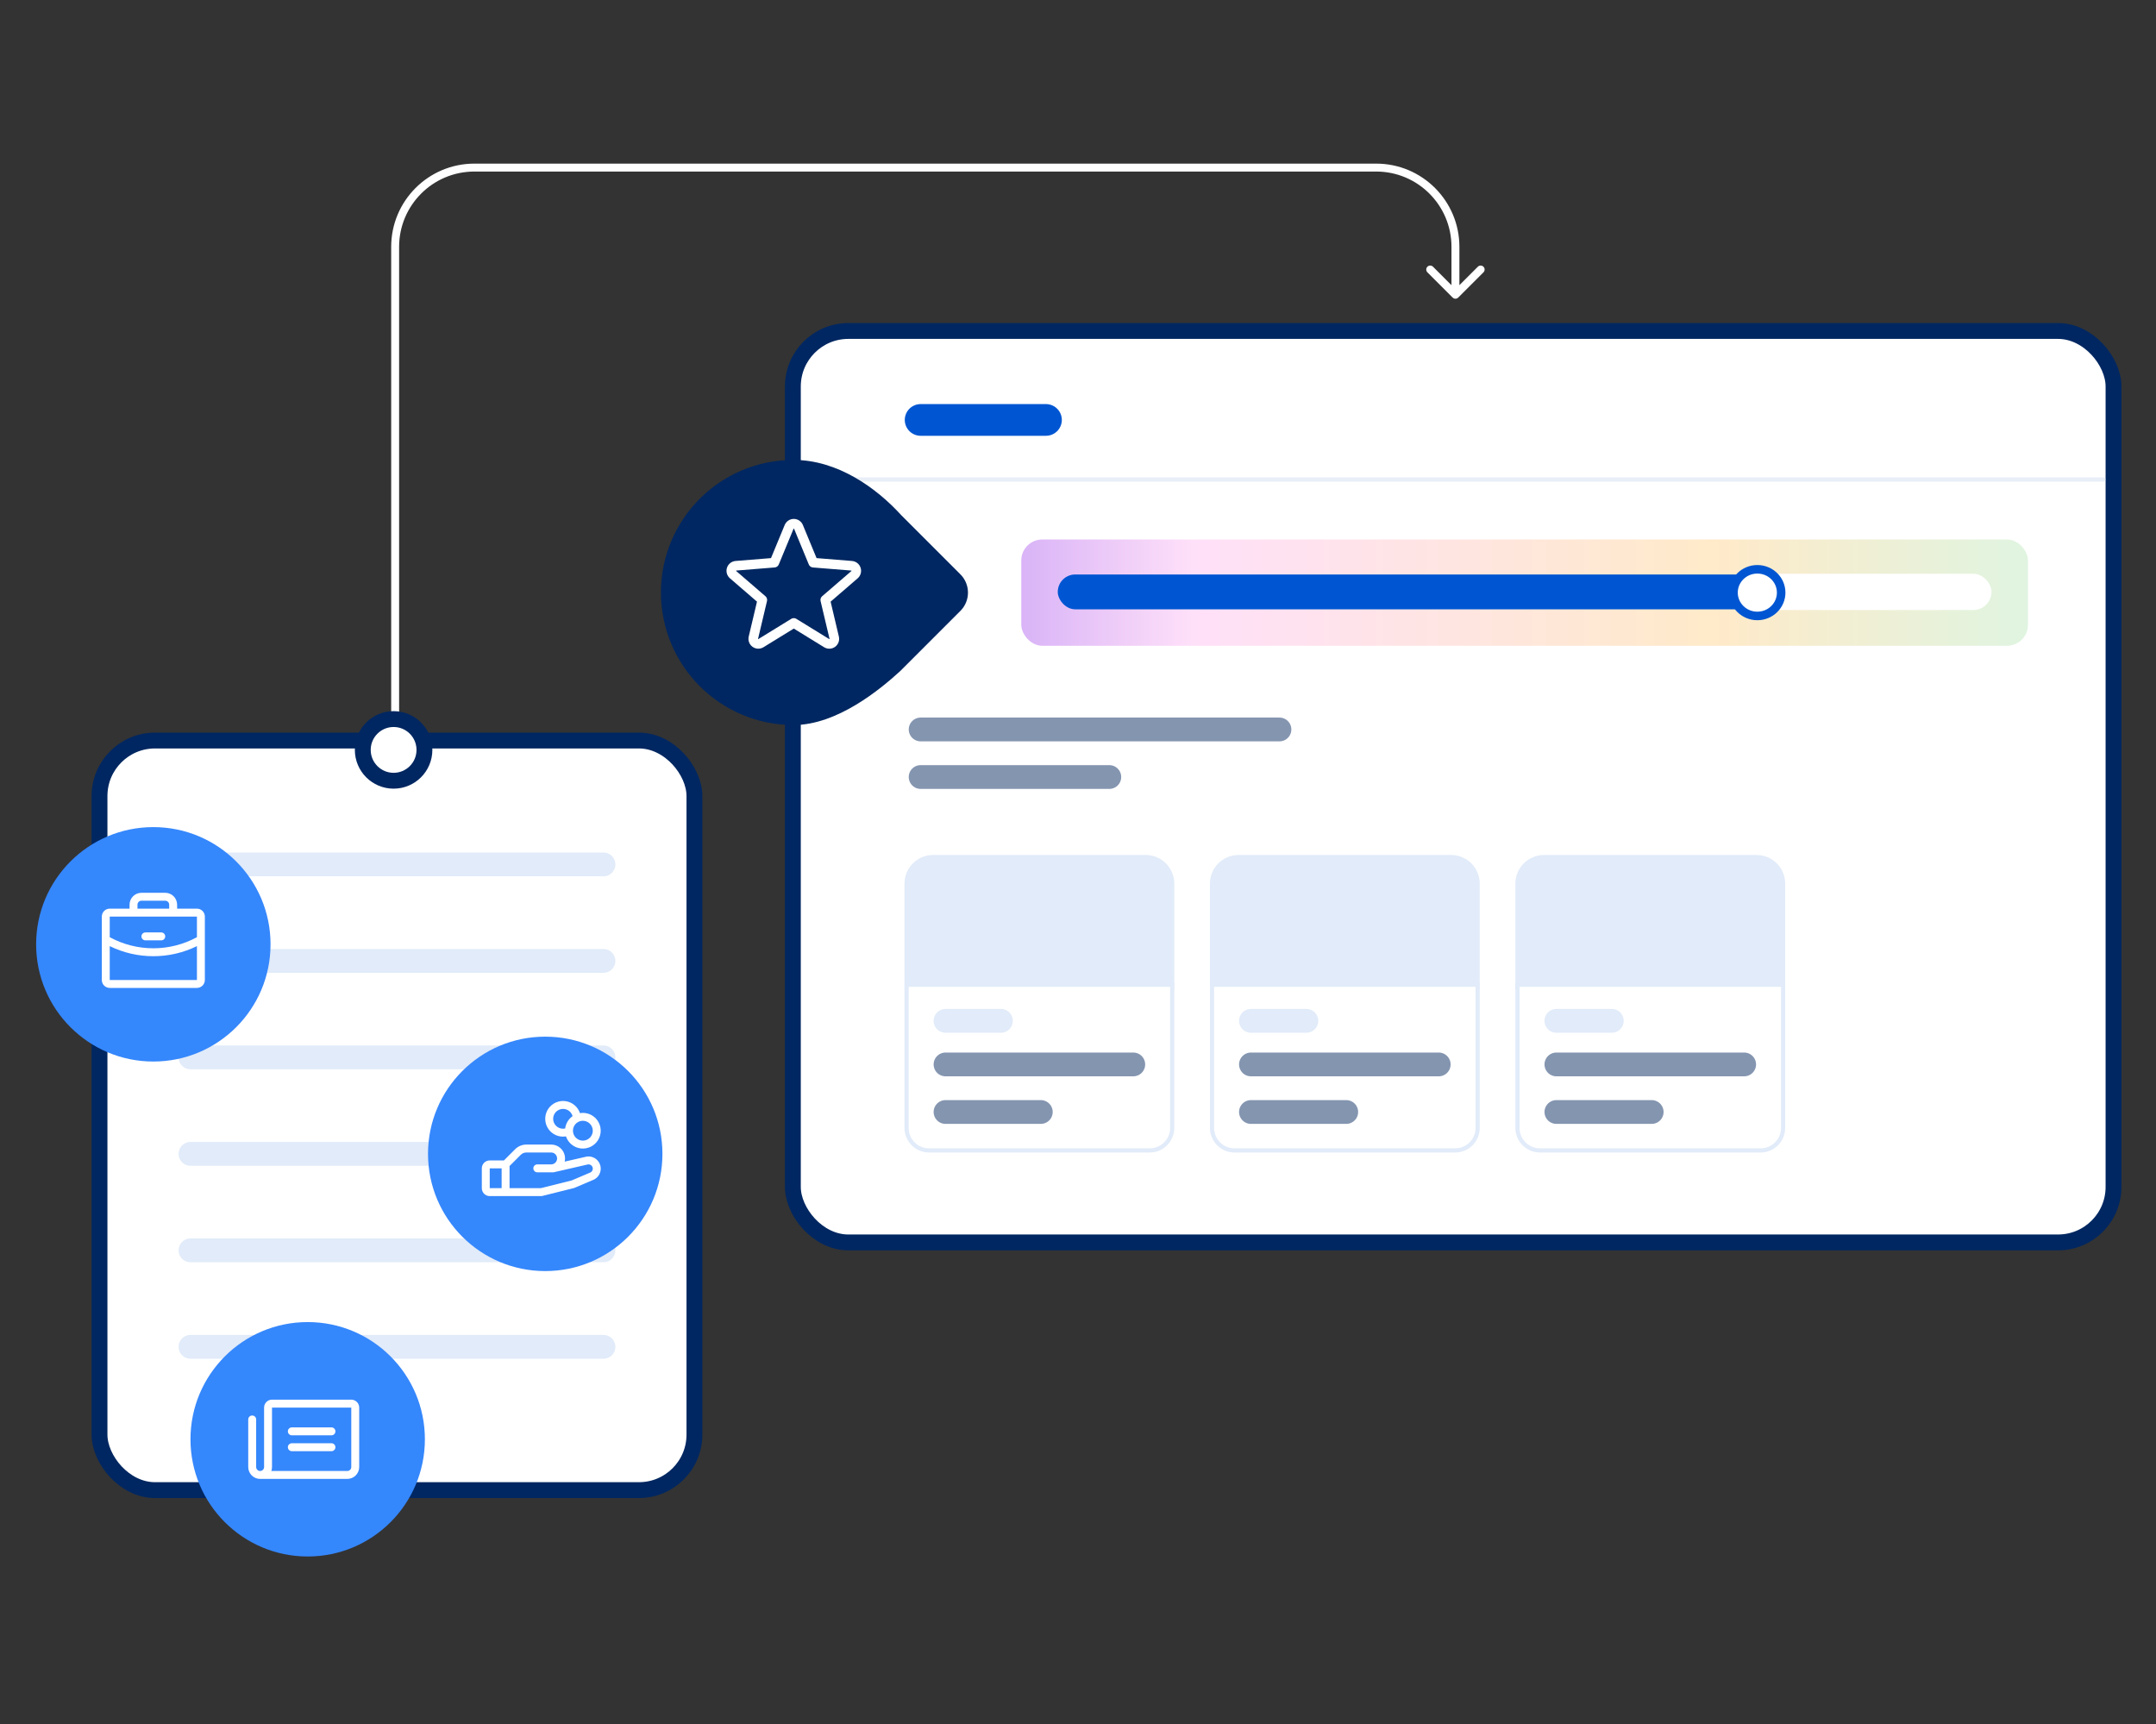 <svg width="544" height="435" viewBox="0 0 544 435" fill="none" xmlns="http://www.w3.org/2000/svg">
<rect x="0" y="0" width="544" height="435" fill="#333333" stroke="none"/>
<path d="M366.527 75.075C366.918 75.466 367.551 75.466 367.941 75.075L374.305 68.712C374.696 68.321 374.696 67.688 374.305 67.297C373.915 66.907 373.282 66.907 372.891 67.297L367.234 72.954L361.577 67.297C361.187 66.907 360.554 66.907 360.163 67.297C359.773 67.688 359.773 68.321 360.163 68.712L366.527 75.075ZM99.703 189.799H100.703V62.283H99.703H98.703V189.799H99.703ZM119.703 42.283V43.283H347.234V42.283V41.283H119.703V42.283ZM367.234 62.283H366.234V74.368H367.234H368.234V62.283H367.234ZM347.234 42.283V43.283C357.728 43.283 366.234 51.789 366.234 62.283H367.234H368.234C368.234 50.685 358.832 41.283 347.234 41.283V42.283ZM99.703 62.283H100.703C100.703 51.789 109.209 43.283 119.703 43.283V42.283V41.283C108.105 41.283 98.703 50.685 98.703 62.283H99.703Z" fill="white"/>
<rect x="25.108" y="186.844" width="150.11" height="189.127" rx="14" fill="white" stroke="#002761" stroke-width="4"/>
<path d="M48.061 218.103H152.266" stroke="#E1EBF9" stroke-width="6" stroke-linecap="round"/>
<path d="M48.061 242.446H152.266" stroke="#E1EBF9" stroke-width="6" stroke-linecap="round"/>
<path d="M48.061 291.132H152.266" stroke="#E1EBF9" stroke-width="6" stroke-linecap="round"/>
<path d="M48.061 266.789H152.266" stroke="#E1EBF9" stroke-width="6" stroke-linecap="round"/>
<path d="M48.061 315.475H152.266" stroke="#E1EBF9" stroke-width="6" stroke-linecap="round"/>
<path d="M48.061 339.818H152.266" stroke="#E1EBF9" stroke-width="6" stroke-linecap="round"/>
<path d="M99.315 181.428C103.611 181.428 107.094 184.911 107.094 189.208C107.093 193.505 103.611 196.988 99.315 196.988C95.019 196.988 91.536 193.505 91.536 189.208C91.536 184.911 95.019 181.428 99.315 181.428Z" fill="white" stroke="#002761" stroke-width="4"/>
<circle cx="137.57" cy="291.132" r="29.573" fill="#3587FC"/>
<g clip-path="url(#clip0_39322_1640)">
<path d="M150.361 292.419C149.989 292.133 149.556 291.936 149.095 291.844C148.635 291.753 148.159 291.768 147.706 291.89L142.476 293.093C142.598 292.579 142.601 292.044 142.487 291.528C142.373 291.013 142.143 290.53 141.815 290.115C141.487 289.701 141.07 289.366 140.595 289.136C140.119 288.906 139.598 288.787 139.07 288.787H132.812C132.287 288.785 131.766 288.888 131.281 289.089C130.795 289.29 130.354 289.585 129.983 289.958L127.156 292.787H123.57C123.039 292.787 122.531 292.997 122.155 293.372C121.78 293.747 121.57 294.256 121.57 294.787V299.787C121.57 300.317 121.78 300.826 122.155 301.201C122.531 301.576 123.039 301.787 123.57 301.787H136.57C136.651 301.787 136.733 301.777 136.812 301.757L144.812 299.757C144.863 299.744 144.913 299.728 144.961 299.707L149.82 297.639L149.875 297.614C150.342 297.381 150.742 297.032 151.037 296.602C151.332 296.171 151.512 295.673 151.562 295.153C151.611 294.633 151.527 294.11 151.318 293.631C151.108 293.153 150.781 292.736 150.366 292.419H150.361ZM123.57 294.787H126.57V299.787H123.57V294.787ZM148.998 295.813L144.248 297.835L136.445 299.787H128.57V294.2L131.398 291.373C131.583 291.186 131.804 291.038 132.046 290.938C132.289 290.837 132.549 290.786 132.812 290.787H139.07C139.468 290.787 139.849 290.945 140.13 291.226C140.412 291.507 140.57 291.889 140.57 292.287C140.57 292.684 140.412 293.066 140.13 293.347C139.849 293.629 139.468 293.787 139.07 293.787H135.57C135.304 293.787 135.05 293.892 134.863 294.08C134.675 294.267 134.57 294.521 134.57 294.787C134.57 295.052 134.675 295.306 134.863 295.494C135.05 295.681 135.304 295.787 135.57 295.787H139.57C139.645 295.786 139.72 295.778 139.793 295.762L148.168 293.835L148.207 293.825C148.463 293.754 148.736 293.78 148.973 293.899C149.211 294.017 149.396 294.219 149.494 294.465C149.592 294.712 149.595 294.986 149.503 295.235C149.411 295.484 149.23 295.689 148.995 295.813H148.998ZM142.07 286.787C142.317 286.787 142.563 286.767 142.807 286.727C143.081 287.541 143.583 288.26 144.253 288.798C144.923 289.337 145.733 289.672 146.587 289.765C147.441 289.857 148.304 289.703 149.074 289.321C149.844 288.939 150.488 288.344 150.93 287.607C151.372 286.871 151.595 286.022 151.57 285.163C151.546 284.304 151.276 283.47 150.793 282.76C150.309 282.049 149.633 281.492 148.843 281.154C148.053 280.816 147.182 280.711 146.335 280.852C146.071 280.067 145.595 279.37 144.961 278.838C144.326 278.306 143.558 277.96 142.739 277.837C141.92 277.714 141.083 277.819 140.321 278.14C139.558 278.462 138.898 278.988 138.415 279.661C137.932 280.333 137.644 281.125 137.582 281.951C137.52 282.777 137.688 283.603 138.065 284.34C138.443 285.077 139.017 285.695 139.723 286.127C140.43 286.558 141.242 286.787 142.07 286.787ZM149.57 285.287C149.57 285.781 149.423 286.264 149.148 286.676C148.874 287.087 148.483 287.407 148.026 287.596C147.57 287.786 147.067 287.835 146.582 287.739C146.097 287.642 145.652 287.404 145.302 287.054C144.952 286.705 144.714 286.259 144.618 285.774C144.521 285.289 144.571 284.787 144.76 284.33C144.949 283.873 145.27 283.483 145.681 283.208C146.092 282.933 146.575 282.787 147.07 282.787C147.733 282.787 148.369 283.05 148.837 283.519C149.306 283.988 149.57 284.624 149.57 285.287ZM142.07 279.787C142.615 279.787 143.145 279.966 143.58 280.295C144.014 280.625 144.329 281.088 144.476 281.613C143.964 281.973 143.532 282.437 143.21 282.973C142.887 283.51 142.679 284.108 142.601 284.729C142.426 284.767 142.248 284.786 142.07 284.787C141.407 284.787 140.771 284.523 140.302 284.054C139.833 283.586 139.57 282.95 139.57 282.287C139.57 281.624 139.833 280.988 140.302 280.519C140.771 280.05 141.407 279.787 142.07 279.787Z" fill="white"/>
</g>
<circle cx="77.634" cy="363.145" r="29.573" fill="#3587FC"/>
<path d="M72.634 361.145C72.634 360.879 72.739 360.625 72.927 360.437C73.115 360.25 73.369 360.145 73.634 360.145H83.634C83.899 360.145 84.154 360.25 84.341 360.437C84.529 360.625 84.634 360.879 84.634 361.145C84.634 361.41 84.529 361.664 84.341 361.852C84.154 362.039 83.899 362.145 83.634 362.145H73.634C73.369 362.145 73.115 362.039 72.927 361.852C72.739 361.664 72.634 361.41 72.634 361.145ZM73.634 366.145H83.634C83.899 366.145 84.154 366.039 84.341 365.852C84.529 365.664 84.634 365.41 84.634 365.145C84.634 364.879 84.529 364.625 84.341 364.437C84.154 364.25 83.899 364.145 83.634 364.145H73.634C73.369 364.145 73.115 364.25 72.927 364.437C72.739 364.625 72.634 364.879 72.634 365.145C72.634 365.41 72.739 365.664 72.927 365.852C73.115 366.039 73.369 366.145 73.634 366.145ZM90.634 355.145V370.145C90.634 370.94 90.318 371.703 89.755 372.266C89.193 372.828 88.43 373.145 87.634 373.145H65.634C64.841 373.145 64.08 372.83 63.518 372.271C62.955 371.711 62.638 370.952 62.634 370.158V358.145C62.634 357.879 62.739 357.625 62.927 357.437C63.114 357.25 63.369 357.145 63.634 357.145C63.899 357.145 64.154 357.25 64.341 357.437C64.529 357.625 64.634 357.879 64.634 358.145V370.145C64.634 370.41 64.739 370.664 64.927 370.852C65.115 371.039 65.369 371.145 65.634 371.145C65.899 371.145 66.154 371.039 66.341 370.852C66.529 370.664 66.634 370.41 66.634 370.145V355.145C66.634 354.614 66.845 354.105 67.22 353.73C67.595 353.355 68.104 353.145 68.634 353.145H88.634C89.165 353.145 89.673 353.355 90.048 353.73C90.423 354.105 90.634 354.614 90.634 355.145ZM88.634 355.145H68.634V370.145C68.635 370.485 68.577 370.823 68.463 371.145H87.634C87.899 371.145 88.154 371.039 88.341 370.852C88.529 370.664 88.634 370.41 88.634 370.145V355.145Z" fill="white"/>
<circle cx="38.689" cy="238.261" r="29.573" fill="#3587FC"/>
<path d="M49.689 229.261H44.689V228.261C44.689 227.465 44.373 226.702 43.811 226.139C43.248 225.577 42.485 225.261 41.689 225.261H35.689C34.894 225.261 34.131 225.577 33.568 226.139C33.005 226.702 32.689 227.465 32.689 228.261V229.261H27.689C27.159 229.261 26.65 229.471 26.275 229.847C25.9 230.222 25.689 230.73 25.689 231.261V247.261C25.689 247.791 25.9 248.3 26.275 248.675C26.65 249.05 27.159 249.261 27.689 249.261H49.689C50.22 249.261 50.728 249.05 51.103 248.675C51.479 248.3 51.689 247.791 51.689 247.261V231.261C51.689 230.73 51.479 230.222 51.103 229.847C50.728 229.471 50.22 229.261 49.689 229.261ZM34.689 228.261C34.689 227.996 34.795 227.741 34.982 227.554C35.17 227.366 35.424 227.261 35.689 227.261H41.689C41.955 227.261 42.209 227.366 42.396 227.554C42.584 227.741 42.689 227.996 42.689 228.261V229.261H34.689V228.261ZM49.689 231.261V236.462C46.314 238.299 42.532 239.261 38.689 239.261C34.847 239.261 31.065 238.3 27.689 236.463V231.261H49.689ZM49.689 247.261H27.689V238.716C31.114 240.391 34.877 241.261 38.689 241.261C42.502 241.261 46.264 240.39 49.689 238.714V247.261ZM35.689 236.261C35.689 235.996 35.795 235.741 35.982 235.554C36.17 235.366 36.424 235.261 36.689 235.261H40.689C40.955 235.261 41.209 235.366 41.396 235.554C41.584 235.741 41.689 235.996 41.689 236.261C41.689 236.526 41.584 236.78 41.396 236.968C41.209 237.155 40.955 237.261 40.689 237.261H36.689C36.424 237.261 36.17 237.155 35.982 236.968C35.795 236.78 35.689 236.526 35.689 236.261Z" fill="white"/>
<rect x="200.055" y="83.508" width="333.227" height="229.967" rx="14" fill="white" stroke="#002761" stroke-width="4"/>
<path d="M202.486 120.99L530.677 120.99" stroke="#E9EEF7" stroke-width="1.076" stroke-linecap="round"/>
<path d="M232.292 105.953H263.918" stroke="#0056D2" stroke-width="8" stroke-linecap="round"/>
<path d="M228.226 222.953C228.226 218.958 231.464 215.719 235.459 215.719H289.06C293.055 215.719 296.294 218.958 296.294 222.953V249.604H228.226V222.953Z" fill="#E1EBF9"/>
<path d="M295.772 248.467V284.587C295.771 287.722 293.229 290.265 290.094 290.265H234.426C231.29 290.265 228.748 287.722 228.748 284.587V248.467H295.772Z" fill="white" stroke="#E1EBF9" stroke-width="1.045"/>
<path d="M238.572 268.566H285.948" stroke="#8495B0" stroke-width="6" stroke-linecap="round"/>
<path d="M238.572 280.566H262.616" stroke="#8495B0" stroke-width="6" stroke-linecap="round"/>
<path d="M238.572 257.566H252.549" stroke="#E1EBF9" stroke-width="6" stroke-linecap="round"/>
<path d="M305.294 222.953C305.294 218.958 308.533 215.719 312.528 215.719H366.129C370.124 215.719 373.362 218.958 373.362 222.953V249.604H305.294V222.953Z" fill="#E1EBF9"/>
<path d="M372.84 248.467V284.587C372.84 287.722 370.298 290.265 367.162 290.265H311.494C308.359 290.265 305.817 287.722 305.817 284.587V248.467H372.84Z" fill="white" stroke="#E1EBF9" stroke-width="1.045"/>
<path d="M315.64 268.566H363.016" stroke="#8495B0" stroke-width="6" stroke-linecap="round"/>
<path d="M315.64 280.566H339.684" stroke="#8495B0" stroke-width="6" stroke-linecap="round"/>
<path d="M315.64 257.566H329.618" stroke="#E1EBF9" stroke-width="6" stroke-linecap="round"/>
<path d="M382.362 222.953C382.362 218.958 385.601 215.719 389.596 215.719H443.197C447.192 215.719 450.431 218.958 450.431 222.953V249.604H382.362V222.953Z" fill="#E1EBF9"/>
<path d="M449.908 248.467V284.587C449.908 287.722 447.366 290.265 444.231 290.265H388.563C385.427 290.265 382.885 287.722 382.885 284.587V248.467H449.908Z" fill="white" stroke="#E1EBF9" stroke-width="1.045"/>
<path d="M392.708 268.566H440.085" stroke="#8495B0" stroke-width="6" stroke-linecap="round"/>
<path d="M392.708 280.566H416.752" stroke="#8495B0" stroke-width="6" stroke-linecap="round"/>
<path d="M392.708 257.566H406.686" stroke="#E1EBF9" stroke-width="6" stroke-linecap="round"/>
<path d="M232.292 184.048H322.832" stroke="#8495B0" stroke-width="6" stroke-linecap="round"/>
<path d="M232.292 196.048H279.901" stroke="#8495B0" stroke-width="6" stroke-linecap="round"/>
<rect x="257.693" y="136.118" width="254.004" height="26.814" rx="5.285" fill="url(#paint0_linear_39322_1640)"/>
<rect width="199.841" height="8.788" rx="4.394" transform="matrix(1 0 -0.001 1 266.899 144.948)" fill="#0056D2"/>
<rect width="57.688" height="9.157" rx="4.579" transform="matrix(1 0 -0.001 1 444.81 144.763)" fill="white"/>
<path d="M443.409 143.64C446.748 143.64 449.422 146.293 449.422 149.525C449.422 152.757 446.748 155.411 443.409 155.411C440.07 155.411 437.396 152.757 437.396 149.525C437.396 146.293 440.07 143.64 443.409 143.64Z" fill="white" stroke="#0056D2" stroke-width="2.152"/>
<path d="M200.216 116.041C181.743 116.041 166.768 131.016 166.768 149.489C166.768 167.962 181.743 182.937 200.216 182.937C211.281 182.937 222.185 173.861 227.179 169.285L242.326 154.138C244.874 151.589 244.875 147.457 242.326 144.908L227.361 129.942C221.191 123.163 211.392 116.041 200.216 116.041Z" fill="#002761"/>
<path d="M183.431 143.246C183.583 142.78 183.869 142.369 184.254 142.065C184.639 141.762 185.105 141.579 185.593 141.539L194.539 140.817L197.993 132.465C198.18 132.009 198.498 131.62 198.906 131.346C199.315 131.072 199.796 130.926 200.288 130.926C200.78 130.926 201.261 131.072 201.669 131.346C202.078 131.62 202.396 132.009 202.583 132.465L206.034 140.816L214.984 141.539C215.473 141.581 215.94 141.765 216.325 142.071C216.709 142.376 216.996 142.788 217.147 143.255C217.299 143.722 217.309 144.224 217.177 144.697C217.045 145.17 216.776 145.594 216.405 145.915L209.582 151.802L211.66 160.606C211.777 161.084 211.748 161.586 211.579 162.048C211.409 162.51 211.106 162.911 210.708 163.201C210.31 163.49 209.835 163.655 209.343 163.674C208.851 163.693 208.365 163.565 207.946 163.308L200.289 158.595L192.627 163.308C192.208 163.562 191.723 163.687 191.232 163.667C190.742 163.647 190.269 163.482 189.872 163.193C189.475 162.904 189.173 162.504 189.003 162.044C188.833 161.583 188.803 161.083 188.917 160.606L191.003 151.801L184.18 145.913C183.806 145.593 183.534 145.168 183.401 144.694C183.268 144.219 183.278 143.715 183.431 143.246ZM185.757 144.076L193.141 150.444C193.31 150.589 193.435 150.778 193.503 150.989C193.572 151.201 193.581 151.427 193.529 151.643L191.273 161.165C191.267 161.178 191.267 161.193 191.272 161.207C191.276 161.22 191.286 161.231 191.299 161.238C191.326 161.259 191.334 161.255 191.357 161.238L199.653 156.136C199.844 156.018 200.064 155.956 200.289 155.956C200.513 155.956 200.733 156.018 200.924 156.136L209.221 161.241C209.243 161.255 209.25 161.259 209.278 161.241C209.291 161.234 209.301 161.223 209.306 161.21C209.311 161.196 209.31 161.181 209.304 161.168L207.048 151.646C206.997 151.43 207.006 151.204 207.074 150.992C207.143 150.781 207.268 150.592 207.436 150.447L214.82 144.079C214.838 144.064 214.855 144.05 214.84 144.003C214.825 143.956 214.813 143.962 214.79 143.959L205.098 143.177C204.876 143.158 204.663 143.078 204.483 142.945C204.304 142.813 204.164 142.634 204.079 142.428L200.346 133.389C200.334 133.364 200.33 133.352 200.293 133.352C200.257 133.352 200.252 133.364 200.24 133.389L196.498 142.428C196.413 142.634 196.272 142.813 196.092 142.945C195.911 143.076 195.697 143.156 195.475 143.174L185.783 143.956C185.76 143.956 185.747 143.956 185.733 144C185.719 144.044 185.733 144.061 185.757 144.076Z" fill="white"/>
<defs>
<linearGradient id="paint0_linear_39322_1640" x1="199.076" y1="149.525" x2="553.272" y2="149.525" gradientUnits="userSpaceOnUse">
<stop stop-color="#A678F5"/>
<stop offset="0.288" stop-color="#FFE0F9"/>
<stop offset="0.659" stop-color="#FFEAC9"/>
<stop offset="1" stop-color="#CFFAED"/>
</linearGradient>
<clipPath id="clip0_39322_1640">
<rect width="32" height="32" fill="white" transform="translate(121.57 274.787)"/>
</clipPath>
</defs>
</svg>
